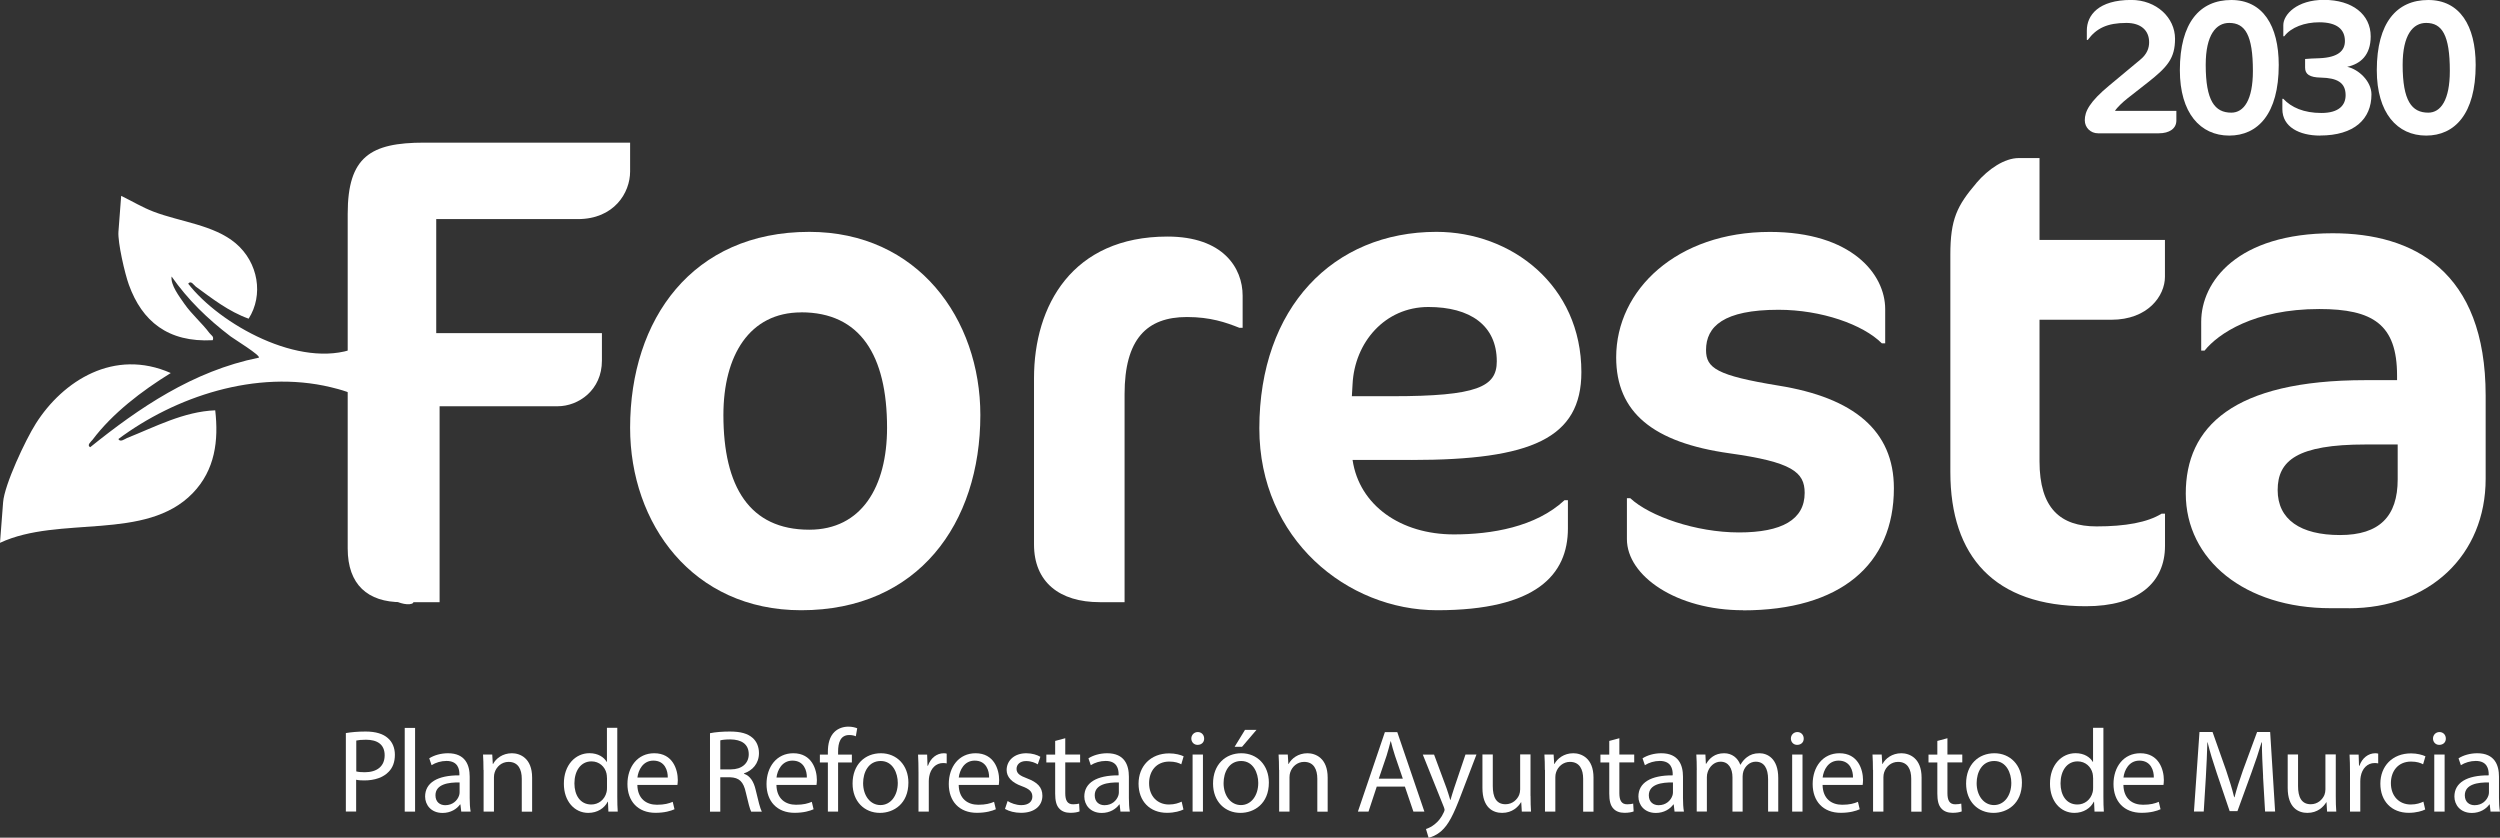 <?xml version="1.0" encoding="UTF-8"?> <svg xmlns="http://www.w3.org/2000/svg" id="Capa_2" data-name="Capa 2" viewBox="0 0 393.66 131.9"><rect x="0" y="0" width="393.66" height="131.9" fill="#333333" stroke="none"/><defs><style> .cls-1 { fill: #fff; } </style></defs><g id="Capa_1-2" data-name="Capa 1"><g><g><path class="cls-1" d="M99.22,27c0,3.38-2.54,7.5-8.24,7.5h-22.29v17.96h26.09v4.33c0,4.65-3.7,7.18-6.97,7.18h-18.59v30.85h-6.02c-5.28,0-8.45-2.75-8.45-8.45v-52.71c0-8.98,3.59-11.2,12.04-11.2h32.43v4.54Z"></path><path class="cls-1" d="M127.43,36.51c17.11,0,26.94,13.73,26.94,28.84,0,17.11-9.82,30.74-28.21,30.74-17.11,0-26.94-13.63-26.94-28.73,0-17.11,9.82-30.85,28.21-30.85ZM126.16,49.19c-8.13,0-12.25,6.76-12.25,16.16,0,11.3,4.12,18.06,13.52,18.06,8.24,0,12.25-6.76,12.25-16.06,0-11.41-4.23-18.17-13.52-18.17Z"></path><path class="cls-1" d="M195.14,51.61c-2.11-.84-4.54-1.69-8.24-1.69-6.34,0-9.82,3.49-9.82,12.15v32.75h-3.91c-6.34,0-10.35-3.17-10.35-9.08v-26.2c0-11.41,6.02-22.29,21.02-22.29,8.77,0,11.83,4.96,11.83,9.3v5.07h-.53Z"></path><path class="cls-1" d="M222.28,72.42h-9.3c1.06,7.18,7.61,11.73,15.95,11.73,5.92,0,12.89-1.16,17.43-5.39h.53v4.44c0,7.29-4.96,12.89-20.6,12.89-14.16,0-27.99-11.2-27.99-28.63,0-19.01,11.62-30.95,27.89-30.95,11.83,0,22.82,8.45,22.82,22.08,0,10.46-7.92,13.84-26.73,13.84ZM224.92,48.34c-6.87,0-11.62,5.6-11.94,12.15l-.11,1.9h6.34c13.42,0,16.48-1.48,16.48-5.49,0-5.7-4.23-8.56-10.77-8.56Z"></path><path class="cls-1" d="M274.46,96.09c-10.46,0-18.28-5.39-18.28-11.2v-6.44h.53c3.06,2.85,10.35,5.39,17.11,5.39s10.35-2.01,10.35-6.23c0-3.28-2.01-4.86-11.83-6.23-12.04-1.69-17.85-6.44-17.85-15.11,0-10.67,9.61-19.75,24.19-19.75,12.89,0,18.17,6.66,18.17,12.15v5.39h-.53c-2.96-2.96-9.51-5.28-16.27-5.28-8.66,0-11.41,2.64-11.41,6.34,0,2.85,1.69,4.01,11.41,5.6,11.83,1.9,18.17,7.08,18.17,16.16,0,12.04-8.45,19.23-23.77,19.23Z"></path><path class="cls-1" d="M311.22,28.8c1.9-2.22,4.44-3.91,6.66-3.91h3.27v12.89h19.75v5.81c0,2.96-2.64,6.76-8.45,6.76h-11.3v22.29c0,7.39,3.27,10.25,8.98,10.25,4.54,0,8.03-.63,10.25-2.01h.53v5.07c0,5.81-4.23,9.51-12.46,9.51-14.37,0-21.34-7.82-21.34-21.13v-34.23c0-5.6,1.06-7.71,4.12-11.3Z"></path><path class="cls-1" d="M369.85,95.77h-2.85c-13.52,0-22.82-7.61-22.82-18.06s7.39-17.85,28.31-17.85h4.96v-.74c0-8.03-3.8-10.46-12.25-10.46-10.25,0-15.95,3.91-18.06,6.55h-.53v-4.54c0-6.34,5.7-13.94,20.71-13.94,12.68,0,24.08,5.92,24.08,25.56v13.1c0,12.04-8.87,20.39-21.55,20.39ZM377.56,69.99h-5.07c-10.77,0-13.84,2.54-13.84,7.18s3.59,7.08,9.82,7.08,9.08-2.96,9.08-8.77v-5.49Z"></path></g><g><path class="cls-1" d="M339.91,20.99h-9.55c-1.17,0-2.08-.9-2.08-2.05,0-1.36.69-2.86,3.89-5.51l4.82-4.01c1.11-.9,1.42-1.87,1.42-2.77,0-1.87-1.3-3.04-3.58-3.04-3.01,0-4.73.84-6.08,2.68h-.15v-1.48c0-2.41,1.84-4.82,6.99-4.82,3.98,0,6.9,2.8,6.9,6.11,0,3.07-1.17,4.43-4.31,6.9l-3.19,2.5c-.69.54-1.63,1.42-1.96,1.96h9.67v1.51c0,1.29-1.11,2.02-2.77,2.02Z"></path><path class="cls-1" d="M351.02,21.35c-4.55,0-7.77-3.55-7.77-10.3,0-7.5,3.16-11.05,8.1-11.05s7.47,4.01,7.47,10.24c0,7.71-3.31,11.11-7.8,11.11ZM351.35,17.74c1.99,0,3.4-2.02,3.4-6.57,0-5.66-1.23-7.56-3.73-7.56-2.05,0-3.7,1.84-3.7,6.6,0,5.66,1.42,7.53,4.04,7.53Z"></path><path class="cls-1" d="M365.32,21.35c-3.25,0-5.93-1.36-5.93-4.16v-1.63h.15c1.26,1.35,3.22,2.23,5.99,2.23s3.82-1.23,3.82-2.8c0-1.99-1.33-2.71-3.88-2.77-1.81-.03-2.5-.54-2.5-1.57v-1.36c.57-.06,1.35-.09,2.23-.12,3.04-.12,4.04-1.23,4.04-2.71,0-1.84-1.26-2.95-4.04-2.95-2.29,0-4.43.78-5.51,2.2h-.15v-1.75c0-1.69,2.17-3.98,6.38-3.98,4.49,0,7.38,2.29,7.38,5.75,0,2.95-1.6,4.34-3.7,4.79,1.81.39,3.82,2.29,3.82,4.34,0,3.89-2.71,6.48-8.1,6.48Z"></path><path class="cls-1" d="M382.03,21.35c-4.55,0-7.77-3.55-7.77-10.3,0-7.5,3.16-11.05,8.1-11.05s7.47,4.01,7.47,10.24c0,7.71-3.31,11.11-7.8,11.11ZM382.36,17.74c1.99,0,3.4-2.02,3.4-6.57,0-5.66-1.23-7.56-3.73-7.56-2.05,0-3.7,1.84-3.7,6.6,0,5.66,1.42,7.53,4.04,7.53Z"></path></g><g><path class="cls-1" d="M54.47,115.43c.78-.13,1.8-.24,3.1-.24,1.6,0,2.77.37,3.51,1.04.69.59,1.1,1.5,1.1,2.62s-.33,2.02-.97,2.67c-.85.91-2.25,1.37-3.83,1.37-.48,0-.93-.02-1.3-.11v5.01h-1.62v-12.37ZM56.09,121.47c.35.09.8.13,1.34.13,1.95,0,3.14-.95,3.14-2.67s-1.17-2.45-2.95-2.45c-.71,0-1.24.06-1.52.13v4.87Z"></path><path class="cls-1" d="M63.73,114.62h1.63v13.18h-1.63v-13.18Z"></path><path class="cls-1" d="M72.63,127.8l-.13-1.13h-.06c-.5.71-1.47,1.34-2.75,1.34-1.82,0-2.75-1.28-2.75-2.58,0-2.17,1.93-3.36,5.4-3.34v-.19c0-.74-.2-2.08-2.04-2.08-.84,0-1.71.26-2.34.67l-.37-1.08c.74-.48,1.82-.8,2.95-.8,2.75,0,3.42,1.88,3.42,3.68v3.36c0,.78.04,1.54.15,2.15h-1.49ZM72.38,123.21c-1.78-.04-3.81.28-3.81,2.02,0,1.06.71,1.56,1.54,1.56,1.17,0,1.91-.74,2.17-1.5.06-.17.09-.35.09-.52v-1.56Z"></path><path class="cls-1" d="M76.13,121.24c0-.93-.02-1.69-.07-2.43h1.45l.09,1.49h.04c.45-.85,1.49-1.69,2.97-1.69,1.24,0,3.18.74,3.18,3.83v5.37h-1.63v-5.18c0-1.45-.54-2.66-2.08-2.66-1.08,0-1.91.76-2.19,1.67-.07.2-.11.48-.11.76v5.4h-1.63v-6.56Z"></path><path class="cls-1" d="M97.2,114.62v10.86c0,.8.02,1.71.07,2.32h-1.47l-.07-1.56h-.04c-.5,1-1.6,1.76-3.06,1.76-2.17,0-3.84-1.84-3.84-4.57-.02-2.99,1.84-4.83,4.03-4.83,1.37,0,2.3.65,2.71,1.37h.04v-5.37h1.63ZM95.57,122.47c0-.21-.02-.48-.07-.69-.24-1.04-1.13-1.89-2.36-1.89-1.69,0-2.69,1.49-2.69,3.47,0,1.82.89,3.32,2.66,3.32,1.1,0,2.1-.72,2.4-1.95.06-.22.07-.45.07-.71v-1.56Z"></path><path class="cls-1" d="M100.36,123.6c.04,2.21,1.45,3.12,3.08,3.12,1.17,0,1.88-.2,2.49-.46l.28,1.17c-.58.26-1.56.56-2.99.56-2.77,0-4.42-1.82-4.42-4.53s1.6-4.85,4.22-4.85c2.93,0,3.71,2.58,3.71,4.23,0,.33-.04.59-.06.76h-6.31ZM105.15,122.43c.02-1.04-.43-2.66-2.27-2.66-1.65,0-2.38,1.52-2.51,2.66h4.77Z"></path><path class="cls-1" d="M111.81,115.45c.82-.17,1.99-.26,3.1-.26,1.73,0,2.84.32,3.62,1.02.63.56.98,1.41.98,2.38,0,1.65-1.04,2.75-2.36,3.19v.06c.97.33,1.54,1.23,1.84,2.53.41,1.75.71,2.95.97,3.44h-1.67c-.2-.35-.48-1.43-.84-2.99-.37-1.73-1.04-2.38-2.51-2.43h-1.52v5.42h-1.62v-12.35ZM113.43,121.15h1.65c1.73,0,2.82-.95,2.82-2.38,0-1.62-1.17-2.32-2.88-2.34-.78,0-1.34.07-1.6.15v4.57Z"></path><path class="cls-1" d="M122.26,123.6c.04,2.21,1.45,3.12,3.08,3.12,1.17,0,1.88-.2,2.49-.46l.28,1.17c-.58.26-1.56.56-2.99.56-2.77,0-4.42-1.82-4.42-4.53s1.6-4.85,4.22-4.85c2.93,0,3.71,2.58,3.71,4.23,0,.33-.04.59-.06.76h-6.31ZM127.05,122.43c.02-1.04-.43-2.66-2.27-2.66-1.65,0-2.38,1.52-2.51,2.66h4.77Z"></path><path class="cls-1" d="M130.36,127.8v-7.74h-1.26v-1.24h1.26v-.43c0-1.26.28-2.41,1.04-3.14.61-.59,1.43-.83,2.19-.83.58,0,1.08.13,1.39.26l-.22,1.26c-.24-.11-.58-.2-1.04-.2-1.39,0-1.75,1.23-1.75,2.6v.48h2.17v1.24h-2.17v7.74h-1.62Z"></path><path class="cls-1" d="M143.04,123.23c0,3.32-2.3,4.77-4.48,4.77-2.43,0-4.31-1.78-4.31-4.62,0-3.01,1.97-4.77,4.46-4.77s4.33,1.88,4.33,4.62ZM135.91,123.32c0,1.97,1.13,3.45,2.73,3.45s2.73-1.47,2.73-3.49c0-1.52-.76-3.45-2.69-3.45s-2.77,1.78-2.77,3.49Z"></path><path class="cls-1" d="M144.63,121.62c0-1.06-.02-1.97-.07-2.8h1.43l.06,1.76h.07c.41-1.21,1.39-1.97,2.49-1.97.19,0,.32.02.46.06v1.54c-.17-.04-.33-.06-.56-.06-1.15,0-1.97.87-2.19,2.1-.04.22-.07.48-.07.76v4.79h-1.62v-6.18Z"></path><path class="cls-1" d="M150.96,123.6c.04,2.21,1.45,3.12,3.08,3.12,1.17,0,1.88-.2,2.49-.46l.28,1.17c-.58.26-1.56.56-2.99.56-2.77,0-4.42-1.82-4.42-4.53s1.6-4.85,4.22-4.85c2.93,0,3.71,2.58,3.71,4.23,0,.33-.04.59-.06.76h-6.31ZM155.75,122.43c.02-1.04-.43-2.66-2.27-2.66-1.65,0-2.38,1.52-2.51,2.66h4.77Z"></path><path class="cls-1" d="M158.66,126.13c.48.32,1.34.65,2.15.65,1.19,0,1.75-.59,1.75-1.34,0-.78-.46-1.21-1.67-1.65-1.62-.58-2.38-1.47-2.38-2.54,0-1.45,1.17-2.64,3.1-2.64.91,0,1.71.26,2.21.56l-.41,1.19c-.35-.22-1-.52-1.84-.52-.97,0-1.5.56-1.5,1.23,0,.74.54,1.08,1.71,1.52,1.56.59,2.36,1.37,2.36,2.71,0,1.58-1.23,2.69-3.36,2.69-.98,0-1.89-.24-2.53-.61l.41-1.24Z"></path><path class="cls-1" d="M167.74,116.23v2.58h2.34v1.24h-2.34v4.85c0,1.11.32,1.75,1.23,1.75.43,0,.74-.06.95-.11l.07,1.23c-.32.13-.82.22-1.45.22-.76,0-1.37-.24-1.76-.69-.46-.48-.63-1.28-.63-2.34v-4.9h-1.39v-1.24h1.39v-2.15l1.6-.43Z"></path><path class="cls-1" d="M176.43,127.8l-.13-1.13h-.06c-.5.71-1.47,1.34-2.75,1.34-1.82,0-2.75-1.28-2.75-2.58,0-2.17,1.93-3.36,5.4-3.34v-.19c0-.74-.2-2.08-2.04-2.08-.84,0-1.71.26-2.34.67l-.37-1.08c.74-.48,1.82-.8,2.95-.8,2.75,0,3.42,1.88,3.42,3.68v3.36c0,.78.04,1.54.15,2.15h-1.49ZM176.19,123.21c-1.78-.04-3.81.28-3.81,2.02,0,1.06.71,1.56,1.54,1.56,1.17,0,1.91-.74,2.17-1.5.06-.17.09-.35.09-.52v-1.56Z"></path><path class="cls-1" d="M186.34,127.47c-.43.22-1.37.52-2.58.52-2.71,0-4.48-1.84-4.48-4.59s1.89-4.77,4.83-4.77c.97,0,1.82.24,2.27.46l-.37,1.26c-.39-.22-1-.43-1.89-.43-2.06,0-3.18,1.52-3.18,3.4,0,2.08,1.34,3.36,3.12,3.36.93,0,1.54-.24,2.01-.45l.28,1.23Z"></path><path class="cls-1" d="M189.61,116.29c.02.56-.39,1-1.04,1-.58,0-.98-.45-.98-1s.43-1.02,1.02-1.02,1,.45,1,1.02ZM187.79,127.8v-8.99h1.63v8.99h-1.63Z"></path><path class="cls-1" d="M199.8,123.23c0,3.32-2.3,4.77-4.48,4.77-2.43,0-4.31-1.78-4.31-4.62,0-3.01,1.97-4.77,4.46-4.77s4.33,1.88,4.33,4.62ZM192.67,123.32c0,1.97,1.13,3.45,2.73,3.45s2.73-1.47,2.73-3.49c0-1.52-.76-3.45-2.69-3.45s-2.77,1.78-2.77,3.49ZM197.85,114.93l-2.27,2.66h-1.17l1.63-2.66h1.8Z"></path><path class="cls-1" d="M201.4,121.24c0-.93-.02-1.69-.07-2.43h1.45l.09,1.49h.04c.45-.85,1.49-1.69,2.97-1.69,1.24,0,3.18.74,3.18,3.83v5.37h-1.63v-5.18c0-1.45-.54-2.66-2.08-2.66-1.08,0-1.91.76-2.19,1.67-.07.2-.11.48-.11.76v5.4h-1.63v-6.56Z"></path><path class="cls-1" d="M216.79,123.86l-1.3,3.94h-1.67l4.25-12.52h1.95l4.27,12.52h-1.73l-1.34-3.94h-4.44ZM220.89,122.6l-1.23-3.6c-.28-.82-.46-1.56-.65-2.28h-.04c-.19.74-.39,1.5-.63,2.27l-1.23,3.62h3.77Z"></path><path class="cls-1" d="M225.81,118.81l1.97,5.31c.2.59.43,1.3.58,1.84h.04c.17-.54.35-1.23.58-1.88l1.78-5.27h1.73l-2.45,6.41c-1.17,3.08-1.97,4.66-3.08,5.63-.8.71-1.6.98-2.01,1.06l-.41-1.37c.41-.13.95-.39,1.43-.8.45-.35,1-.98,1.37-1.82.07-.17.13-.3.13-.39s-.04-.22-.11-.43l-3.32-8.28h1.78Z"></path><path class="cls-1" d="M241.01,125.35c0,.93.02,1.75.07,2.45h-1.45l-.09-1.47h-.04c-.43.72-1.37,1.67-2.97,1.67-1.41,0-3.1-.78-3.1-3.94v-5.26h1.63v4.98c0,1.71.52,2.86,2.01,2.86,1.1,0,1.86-.76,2.15-1.49.09-.24.15-.54.15-.84v-5.52h1.63v6.54Z"></path><path class="cls-1" d="M243.26,121.24c0-.93-.02-1.69-.07-2.43h1.45l.09,1.49h.04c.45-.85,1.49-1.69,2.97-1.69,1.24,0,3.18.74,3.18,3.83v5.37h-1.63v-5.18c0-1.45-.54-2.66-2.08-2.66-1.08,0-1.91.76-2.19,1.67-.07.2-.11.48-.11.76v5.4h-1.63v-6.56Z"></path><path class="cls-1" d="M254.99,116.23v2.58h2.34v1.24h-2.34v4.85c0,1.11.32,1.75,1.23,1.75.43,0,.74-.06.95-.11l.07,1.23c-.32.13-.82.22-1.45.22-.76,0-1.37-.24-1.76-.69-.46-.48-.63-1.28-.63-2.34v-4.9h-1.39v-1.24h1.39v-2.15l1.6-.43Z"></path><path class="cls-1" d="M263.68,127.8l-.13-1.13h-.06c-.5.71-1.47,1.34-2.75,1.34-1.82,0-2.75-1.28-2.75-2.58,0-2.17,1.93-3.36,5.4-3.34v-.19c0-.74-.2-2.08-2.04-2.08-.84,0-1.71.26-2.34.67l-.37-1.08c.74-.48,1.82-.8,2.95-.8,2.75,0,3.42,1.88,3.42,3.68v3.36c0,.78.04,1.54.15,2.15h-1.49ZM263.44,123.21c-1.78-.04-3.81.28-3.81,2.02,0,1.06.71,1.56,1.54,1.56,1.17,0,1.91-.74,2.17-1.5.06-.17.09-.35.09-.52v-1.56Z"></path><path class="cls-1" d="M267.18,121.24c0-.93-.02-1.69-.07-2.43h1.43l.07,1.45h.06c.5-.85,1.34-1.65,2.82-1.65,1.23,0,2.15.74,2.54,1.8h.04c.28-.5.63-.89,1-1.17.54-.41,1.13-.63,1.99-.63,1.19,0,2.95.78,2.95,3.9v5.29h-1.6v-5.09c0-1.73-.63-2.77-1.95-2.77-.93,0-1.65.69-1.93,1.49-.07.22-.13.52-.13.82v5.55h-1.6v-5.39c0-1.43-.63-2.47-1.88-2.47-1.02,0-1.76.82-2.02,1.63-.09.24-.13.52-.13.8v5.42h-1.6v-6.56Z"></path><path class="cls-1" d="M284.02,116.29c.02.56-.39,1-1.04,1-.58,0-.98-.45-.98-1s.43-1.02,1.02-1.02,1,.45,1,1.02ZM282.2,127.8v-8.99h1.63v8.99h-1.63Z"></path><path class="cls-1" d="M286.99,123.6c.04,2.21,1.45,3.12,3.08,3.12,1.17,0,1.88-.2,2.49-.46l.28,1.17c-.58.26-1.56.56-2.99.56-2.77,0-4.42-1.82-4.42-4.53s1.6-4.85,4.22-4.85c2.93,0,3.71,2.58,3.71,4.23,0,.33-.04.59-.06.76h-6.31ZM291.78,122.43c.02-1.04-.43-2.66-2.27-2.66-1.65,0-2.38,1.52-2.51,2.66h4.77Z"></path><path class="cls-1" d="M294.92,121.24c0-.93-.02-1.69-.07-2.43h1.45l.09,1.49h.04c.45-.85,1.49-1.69,2.97-1.69,1.24,0,3.18.74,3.18,3.83v5.37h-1.63v-5.18c0-1.45-.54-2.66-2.08-2.66-1.08,0-1.91.76-2.19,1.67-.07.2-.11.48-.11.76v5.4h-1.63v-6.56Z"></path><path class="cls-1" d="M306.65,116.23v2.58h2.34v1.24h-2.34v4.85c0,1.11.32,1.75,1.23,1.75.43,0,.74-.06.95-.11l.07,1.23c-.32.13-.82.22-1.45.22-.76,0-1.37-.24-1.76-.69-.46-.48-.63-1.28-.63-2.34v-4.9h-1.39v-1.24h1.39v-2.15l1.6-.43Z"></path><path class="cls-1" d="M318.38,123.23c0,3.32-2.3,4.77-4.48,4.77-2.43,0-4.31-1.78-4.31-4.62,0-3.01,1.97-4.77,4.46-4.77s4.33,1.88,4.33,4.62ZM311.25,123.32c0,1.97,1.13,3.45,2.73,3.45s2.73-1.47,2.73-3.49c0-1.52-.76-3.45-2.69-3.45s-2.77,1.78-2.77,3.49Z"></path><path class="cls-1" d="M331.21,114.62v10.86c0,.8.02,1.71.07,2.32h-1.47l-.07-1.56h-.04c-.5,1-1.6,1.76-3.06,1.76-2.17,0-3.84-1.84-3.84-4.57-.02-2.99,1.84-4.83,4.03-4.83,1.37,0,2.3.65,2.71,1.37h.04v-5.37h1.63ZM329.58,122.47c0-.21-.02-.48-.07-.69-.24-1.04-1.13-1.89-2.36-1.89-1.69,0-2.69,1.49-2.69,3.47,0,1.82.89,3.32,2.66,3.32,1.1,0,2.1-.72,2.4-1.95.06-.22.07-.45.07-.71v-1.56Z"></path><path class="cls-1" d="M334.36,123.6c.04,2.21,1.45,3.12,3.08,3.12,1.17,0,1.88-.2,2.49-.46l.28,1.17c-.58.26-1.56.56-2.99.56-2.77,0-4.42-1.82-4.42-4.53s1.6-4.85,4.22-4.85c2.93,0,3.71,2.58,3.71,4.23,0,.33-.04.59-.06.76h-6.31ZM339.15,122.43c.02-1.04-.43-2.66-2.27-2.66-1.65,0-2.38,1.52-2.51,2.66h4.77Z"></path><path class="cls-1" d="M356.36,122.3c-.09-1.75-.2-3.84-.19-5.4h-.06c-.43,1.47-.95,3.03-1.58,4.75l-2.21,6.07h-1.23l-2.02-5.96c-.59-1.76-1.1-3.38-1.45-4.87h-.04c-.04,1.56-.13,3.66-.24,5.53l-.33,5.37h-1.54l.87-12.52h2.06l2.14,6.05c.52,1.54.95,2.92,1.26,4.21h.06c.32-1.26.76-2.64,1.32-4.21l2.23-6.05h2.06l.78,12.52h-1.58l-.32-5.5Z"></path><path class="cls-1" d="M367.8,125.35c0,.93.02,1.75.08,2.45h-1.45l-.09-1.47h-.04c-.43.72-1.37,1.67-2.97,1.67-1.41,0-3.1-.78-3.1-3.94v-5.26h1.63v4.98c0,1.71.52,2.86,2.01,2.86,1.1,0,1.86-.76,2.15-1.49.09-.24.15-.54.15-.84v-5.52h1.63v6.54Z"></path><path class="cls-1" d="M370.04,121.62c0-1.06-.02-1.97-.07-2.8h1.43l.06,1.76h.07c.41-1.21,1.39-1.97,2.49-1.97.19,0,.32.02.46.06v1.54c-.17-.04-.33-.06-.56-.06-1.15,0-1.97.87-2.19,2.1-.04.22-.07.48-.07.76v4.79h-1.62v-6.18Z"></path><path class="cls-1" d="M381.87,127.47c-.43.22-1.38.52-2.58.52-2.71,0-4.47-1.84-4.47-4.59s1.89-4.77,4.83-4.77c.96,0,1.82.24,2.27.46l-.37,1.26c-.39-.22-1-.43-1.89-.43-2.06,0-3.18,1.52-3.18,3.4,0,2.08,1.34,3.36,3.12,3.36.93,0,1.54-.24,2-.45l.28,1.23Z"></path><path class="cls-1" d="M385.13,116.29c.02.56-.39,1-1.04,1-.58,0-.98-.45-.98-1s.43-1.02,1.02-1.02,1,.45,1,1.02ZM383.31,127.8v-8.99h1.63v8.99h-1.63Z"></path><path class="cls-1" d="M392.17,127.8l-.13-1.13h-.06c-.5.71-1.47,1.34-2.75,1.34-1.82,0-2.75-1.28-2.75-2.58,0-2.17,1.93-3.36,5.4-3.34v-.19c0-.74-.2-2.08-2.04-2.08-.83,0-1.71.26-2.34.67l-.37-1.08c.74-.48,1.82-.8,2.95-.8,2.75,0,3.42,1.88,3.42,3.68v3.36c0,.78.04,1.54.15,2.15h-1.49ZM391.93,123.21c-1.78-.04-3.81.28-3.81,2.02,0,1.06.71,1.56,1.54,1.56,1.17,0,1.91-.74,2.17-1.5.06-.17.09-.35.09-.52v-1.56Z"></path></g><path class="cls-1" d="M0,85.46l.49-6.38c.21-2.76,3.53-9.83,5.15-12.38,4.27-6.74,12.34-11.9,21.25-7.96-4.58,2.82-9.2,6.36-12.31,10.5-.23.3-.97.85-.38,1.18,7.67-6.17,16.18-12,26.55-14.1.4-.3-3.96-2.98-4.43-3.34-3.67-2.79-6.74-5.79-9.3-9.44-.19,1.32,1.22,3.16,2.02,4.31,1.15,1.65,2.83,3.09,3.93,4.58.29.39.76.52.53,1.14-7.08.38-11.13-3.01-13.2-8.71-.65-1.78-1.77-6.67-1.65-8.37l.43-5.65c1.71.83,3.3,1.8,5.1,2.49,4.18,1.6,9.5,2.08,12.93,4.98,3.58,3.02,4.41,8.17,2.04,11.87-3.15-1.13-5.73-3.16-8.32-5.05-.32-.23-.73-1.04-1.2-.46,4.96,6.38,17.59,13.48,26.25,10.18,2.01-.77,1.22-3.75,1.55-5.48,1.65-8.6-1.31-19.1,4.72-25.93.64-.12,2.56,0,3.02.53.37.44.38.48.27,1.02-.21,1.05-1.94,3.59-2.5,4.94-6.6,16.11-9.64,38.84,1.34,53.51.93,1.24-.32,6.18-.58,6.97-.32.98,2.27,4.24,1.16,4.65-.85.31-2.64-.23-3.29-.97-5.16-5.89-1.47-14.48-3.2-21.73-.45-1.9-1.05-8.52-1.6-9.44s-3.49-1.66-4.68-1.95c-11.81-2.83-24.54,1.52-33.45,8.16.28.57,1,0,1.37-.16,4.4-1.75,8.94-4.17,13.88-4.36.54,4.73,0,9.38-3.55,13.05-7.39,7.63-20.98,3.44-30.35,7.82Z"></path></g></g></svg> 